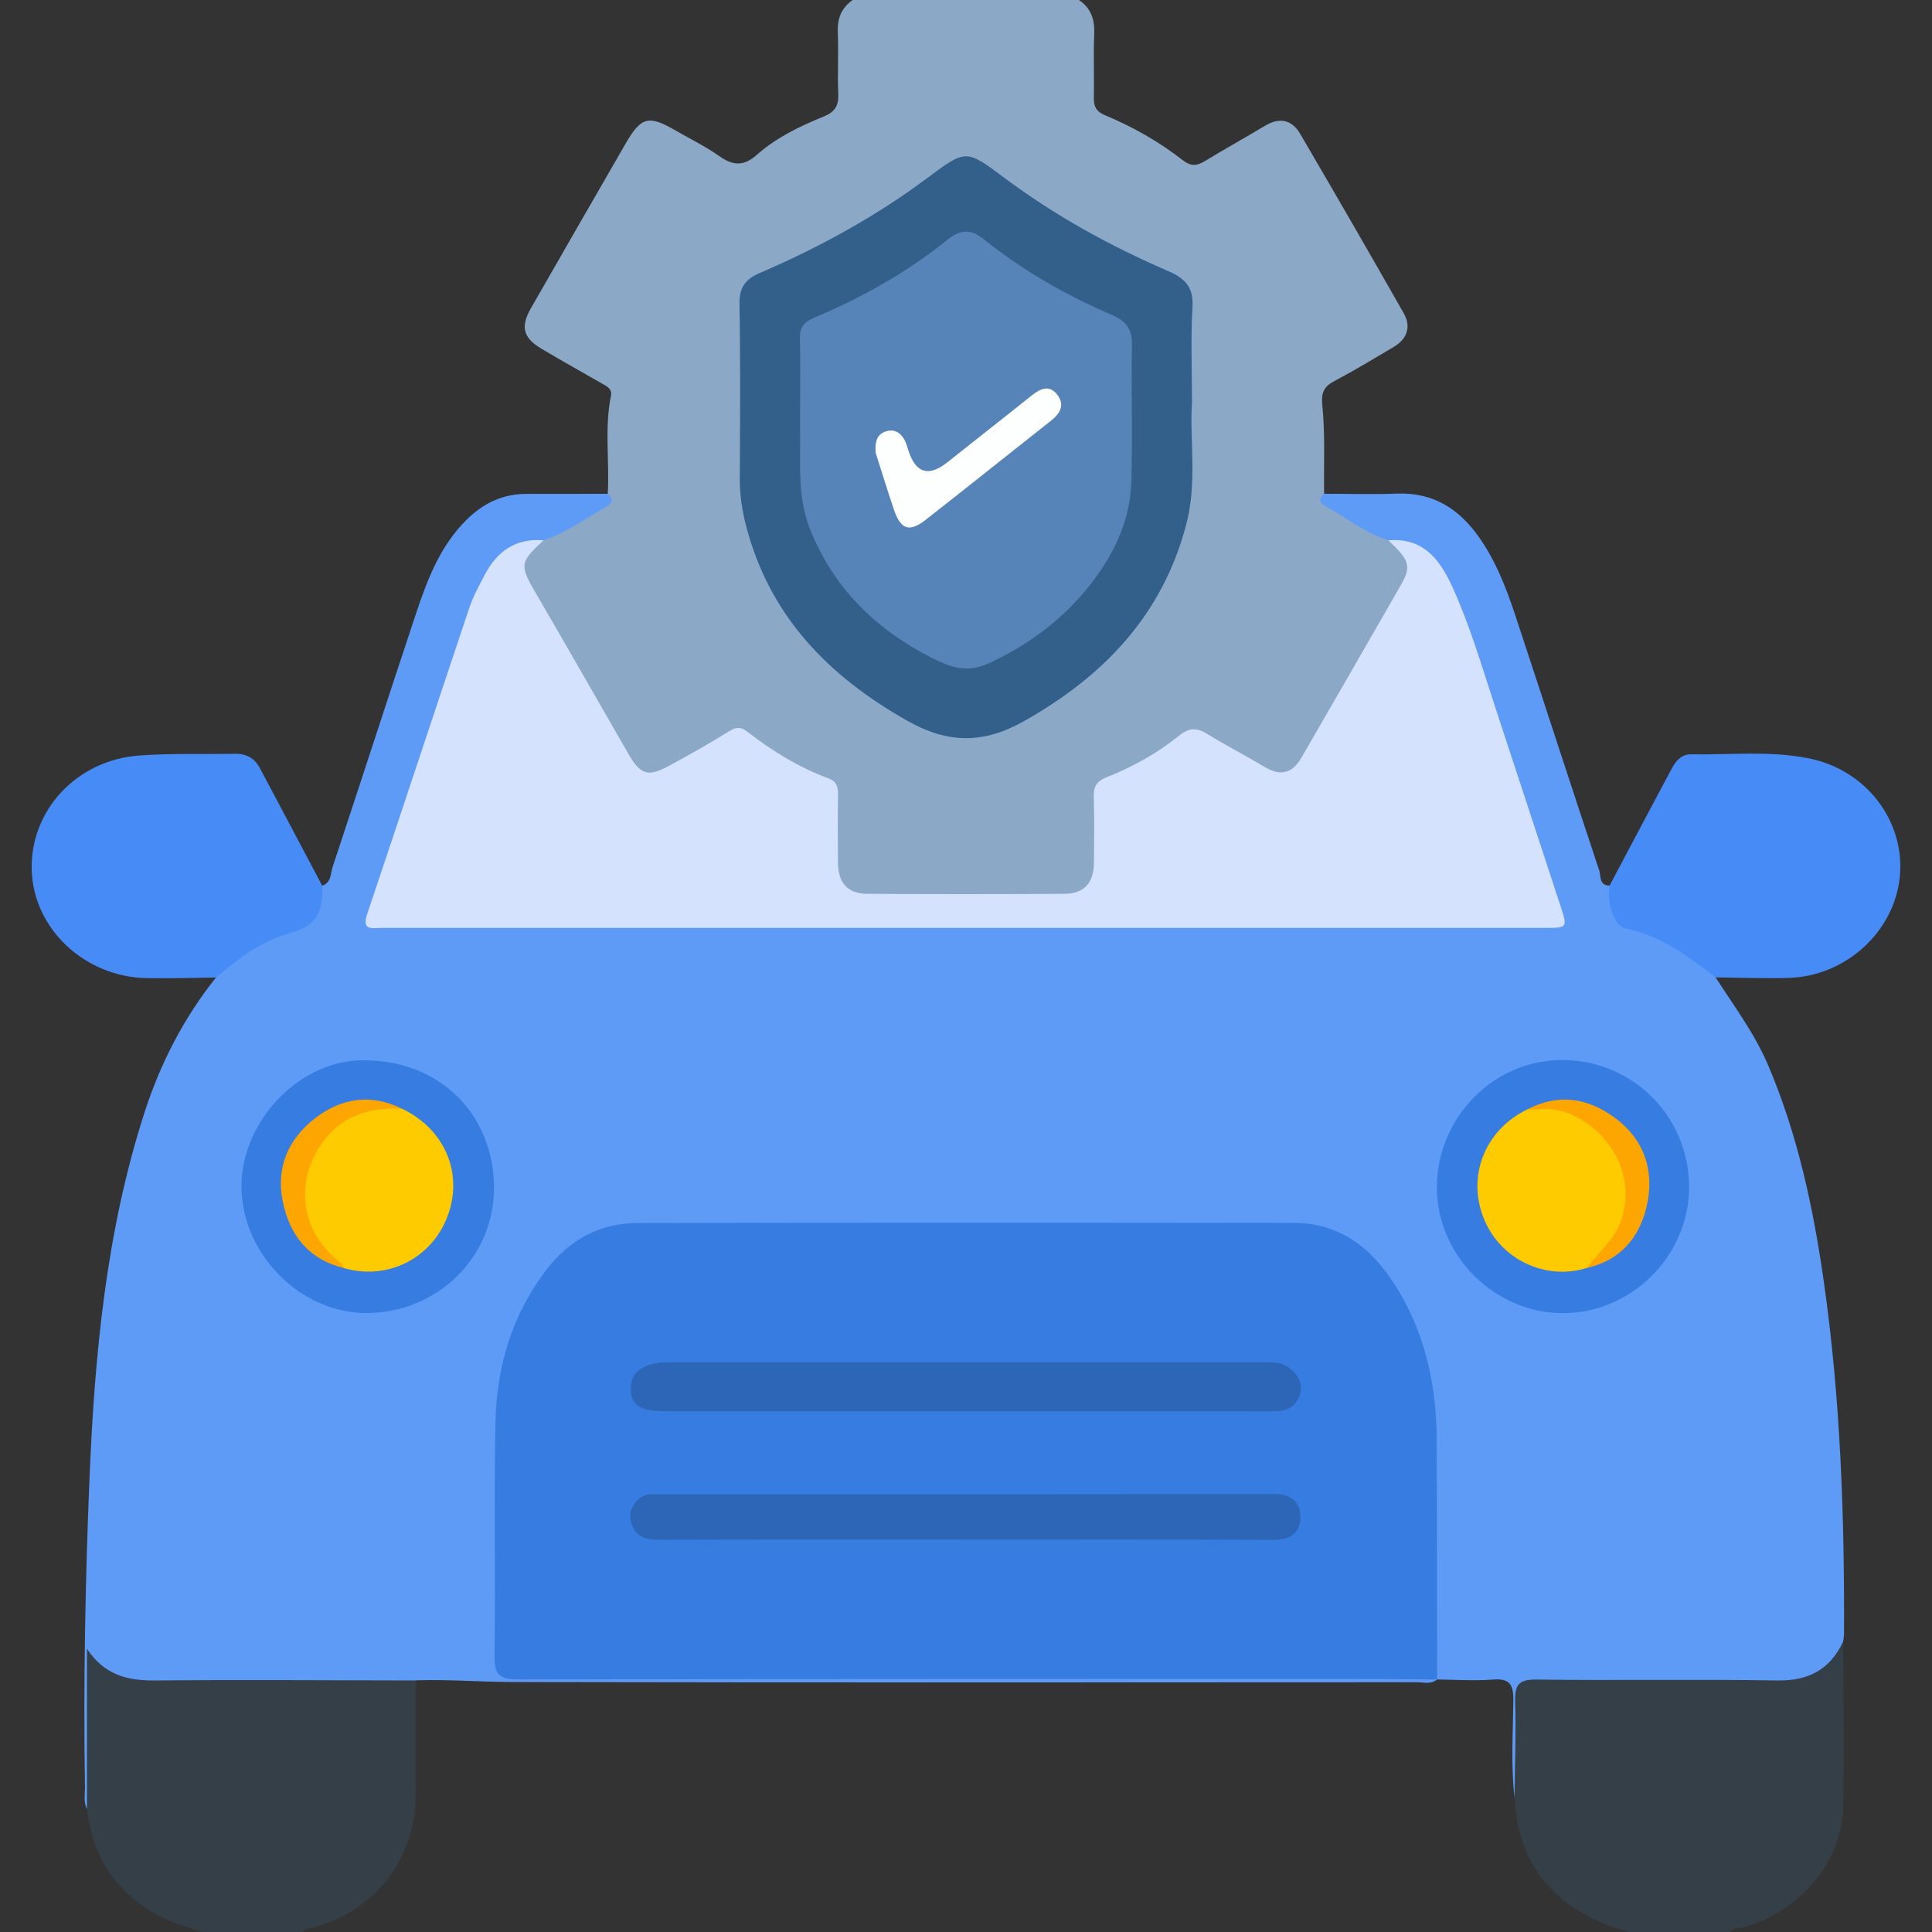 <?xml version="1.0" encoding="UTF-8"?>
<svg id="Layer_1" data-name="Layer 1" xmlns="http://www.w3.org/2000/svg" viewBox="0 0 512 512">
  <rect x="0" y="0" width="512" height="512" fill="#333333" stroke="none"/>
  <defs>
    <style>
      .cls-1 {
        fill: #377de1;
      }

      .cls-1, .cls-2, .cls-3, .cls-4, .cls-5, .cls-6, .cls-7, .cls-8, .cls-9, .cls-10, .cls-11, .cls-12 {
        stroke-width: 0px;
      }

      .cls-2 {
        fill: #fdfefe;
      }

      .cls-3 {
        fill: #d5e2fe;
      }

      .cls-4 {
        fill: #5683b8;
      }

      .cls-5 {
        fill: #2d66b6;
      }

      .cls-6 {
        fill: #8ba9c7;
      }

      .cls-7 {
        fill: #353f47;
      }

      .cls-8 {
        fill: #478bf6;
      }

      .cls-9 {
        fill: #fecb00;
      }

      .cls-10 {
        fill: #5e9bf6;
      }

      .cls-11 {
        fill: #fda601;
      }

      .cls-12 {
        fill: #335f8b;
      }
    </style>
  </defs>
  <path class="cls-6" d="m285.93,0c3.21,2.16,4.22,5.18,4.05,9.01-.24,5.65.02,11.33-.1,16.99-.05,2.33.77,3.64,2.95,4.54,7.4,3.07,14.34,7.01,20.65,11.94,2.07,1.62,3.69,1.52,5.8.23,5.25-3.2,10.64-6.18,15.91-9.35,3.87-2.32,7.14-1.7,9.37,2.11,9.24,15.79,18.4,31.63,27.44,47.54,2.03,3.58.94,6.8-2.65,8.93-5.15,3.05-10.27,6.16-15.55,8.95-2.85,1.5-3.72,2.93-3.37,6.51.77,7.76.38,15.63.47,23.45,1.58,3.96,5.71,4.71,8.69,6.89,2.81,2.06,6.15,3.18,9.15,4.94,5.77,4.47,6.62,7.68,3.27,13.6-8.11,14.34-16.33,28.61-24.65,42.83-4.5,7.68-7.04,8.31-14.97,4.09-3.81-2.03-7.59-4.15-11.25-6.45-3.18-2.01-5.95-2.17-9.12.23-5.18,3.92-10.8,7.2-16.82,9.67-2.92,1.2-4.01,3.11-3.96,6.14.08,5.16.12,10.32-.02,15.48-.16,6.19-3.32,9.79-9.47,9.9-17.11.31-34.24.29-51.35,0-6.38-.11-9.51-3.73-9.66-10.25-.11-5.16-.06-10.32-.02-15.48.02-2.85-1.12-4.61-3.8-5.74-6.31-2.65-12.2-6.1-17.65-10.23-2.47-1.87-4.71-1.95-7.34-.48-4.79,2.68-9.31,5.82-14.28,8.18-5.64,2.68-8.71,2.08-11.81-3.12-9.03-15.15-17.83-30.44-26.39-45.86-3.01-5.43-1.87-8.41,3.79-12.55,4.47-2.14,8.77-4.64,13.07-7.11,2-1.14,4.17-2.13,4.76-4.72.48-8.63-.91-17.31.83-25.9.39-1.93-1.13-2.55-2.43-3.3-5.34-3.05-10.7-6.06-15.99-9.2-4.88-2.89-5.6-5.82-2.76-10.76,8.36-14.58,16.72-29.15,25.13-43.69,4.06-7.02,6.07-7.49,13.11-3.42,3.88,2.25,7.96,4.22,11.61,6.8,3.63,2.56,6.45,2.83,10-.31,5.13-4.55,11.33-7.55,17.65-10.12,2.9-1.18,4.07-2.76,3.93-5.94-.24-5.49.1-11-.12-16.49-.15-3.69,1.02-6.47,4.02-8.53h59.9Z"/>
  <path class="cls-7" d="m431.67,512c-2.31-.76-4.69-1.37-6.92-2.32-14.69-6.21-22.61-17.23-23.36-33.28-.36-9.48.04-18.97-.21-28.46-.08-3.13,1.42-4.13,4.1-4.36,1.83-.16,3.65-.14,5.48-.14,19.94,0,39.89-.16,59.82.09,6.3.08,11.45-1.33,15.11-6.73.63-.93,1.41-1.91,2.79-1.77.03,14.66.4,29.34-.02,43.99-.41,14.71-11.83,27.82-26.74,31.85-1.06.29-2.41-.14-3.12,1.13h-26.95Z"/>
  <path class="cls-7" d="m110.22,445.34c0,10.28.12,20.56-.04,30.83-.26,17.03-11.32,30.75-27.87,34.82-.76.19-1.69-.02-2.02,1.01h-26.95c-3.54-1.3-7.24-2.27-10.58-3.96-11.69-5.93-18.18-15.61-19.72-28.63-.29-14.44-.08-28.87-.16-43.16,1.54-.3,2.29.12,2.76.79,4.05,5.74,9.85,6.52,16.32,6.47,20.28-.18,40.57-.1,60.85-.03,2.56,0,5.4-.62,7.39,1.87Z"/>
  <path class="cls-10" d="m110.22,445.34c-23.07-.03-46.15-.21-69.22,0-7.36.07-13.41-1.53-17.95-8.39,0,14.16,0,28.32,0,42.47-.97-1.89-.5-3.92-.53-5.88-.44-27.29.07-54.58,1.2-81.83,1.36-32.73,4.4-65.31,14.54-96.78,4.22-13.09,10.39-25.12,18.98-35.88,3.38-5.93,8.9-9.59,15.05-11.17,7.41-1.9,11.75-5.77,13.12-13.17,2.41-.81,2.16-3.21,2.74-4.96,7.43-22.38,14.66-44.83,22.12-67.21,3-9,6.38-17.87,13.36-24.78,4.46-4.42,9.67-6.91,16.01-6.88,7.15.02,14.29-.01,21.44-.02,2,1.83.61,2.88-.95,3.75-5.31,2.98-10.23,6.67-16.11,8.58-8.79,1.92-13.91,7.72-17.19,15.79-2.7,6.64-5.17,13.36-7.26,20.2-6.02,19.76-12.86,39.24-19.3,58.85-2.01,6.12-1.78,6.48,4.7,6.48,100.41.01,200.83.01,301.24,0,6.78,0,7.22-.52,5.02-6.72-9.18-25.89-16.38-52.44-26.14-78.15-3.18-8.38-8.17-14.37-17.14-16.46-6.24-1.95-11.3-6.08-16.93-9.16-1.59-.87-1.41-2.05-.15-3.17,6.47,0,12.94.2,19.4-.04,9.59-.36,16.45,4.08,21.74,11.63,4.43,6.32,7.19,13.44,9.58,20.69,7.44,22.5,14.74,45.06,22.22,67.55.48,1.43-.09,4,2.72,4,1.13,1.18.91,2.78,1.23,4.19.89,3.91,2.96,6.15,7.06,7.24,7.93,2.09,14.79,6.19,19.83,12.9,4.91,7.63,10.36,14.89,13.96,23.36,7.87,18.5,11.98,37.95,14.78,57.69,4.38,30.83,5.43,61.88,5.3,92.98,0,.66-.15,1.32-.23,1.97-3.48,7.45-9.16,10.47-17.49,10.33-21.26-.36-42.52.04-63.78-.24-4.77-.06-5.79,1.47-5.66,5.88.26,8.46-.08,16.94-.17,25.41-.97-8.55-.4-17.12-.31-25.66.05-4.2-.84-5.99-5.41-5.63-4.91.39-9.88.02-14.82-.02-2.01-2.22-1.62-4.98-1.63-7.61-.04-18.15.01-36.31-.03-54.46-.03-11.78-1.98-23.17-6.7-34.06-3.06-7.05-7.64-12.84-13.39-17.79-5.24-4.51-11.68-5.43-18.23-5.58-8.31-.2-16.62-.05-24.94-.05-47.05,0-94.1.16-141.15-.09-16.89-.09-27.27,4.74-35.98,24.33-4.24,9.53-6.13,19.65-6.08,30.14.09,18.65.01,37.31.03,55.96,0,7.29.23,7.53,7.6,7.53,77.14.01,154.29,0,231.43.04,3.09,0,6.38-.71,9.09,1.63-1.59,1.39-3.51.74-5.26.74-80,.04-160.01.1-240.01-.06-8.45-.02-16.92-.74-25.39-.44Z"/>
  <path class="cls-8" d="m85.4,234.72c.31,7.51-1.86,10.72-8.88,12.67-7.55,2.09-13.46,6.8-19.29,11.67-6.14.06-12.28.27-18.42.15-16.35-.33-29.83-13-30.4-28.4-.58-15.88,11.81-29.41,28.55-30.6,8.43-.6,16.92-.3,25.38-.45,2.96-.05,5.14,1.19,6.51,3.76,5.54,10.39,11.03,20.8,16.54,31.2Z"/>
  <path class="cls-8" d="m454.68,259.03c-7.27-5.47-14.41-11.08-23.73-12.94-3.19-.64-5.16-6.63-4.4-11.39,5.52-10.4,11.01-20.81,16.57-31.2,1.06-1.97,2.61-3.64,5.01-3.6,10.43.19,20.96-1.01,31.27,1.08,15.27,3.08,25.5,16.71,24.07,31.37-1.41,14.49-14.26,26.33-29.37,26.8-6.46.2-12.94-.07-19.42-.13Z"/>
  <path class="cls-3" d="m367.96,143.2c9.09-.79,13.53,4.94,16.84,12.14,4.59,9.99,7.67,20.53,11.08,30.94,5.89,17.99,11.82,35.98,17.72,53.97,1.81,5.53,1.74,5.65-3.85,5.65-102.9,0-205.79,0-308.69,0-2.34,0-5.28.88-3.77-3.61,9.1-27.08,18.02-54.21,27.11-81.29,1-2.97,2.55-5.78,4.01-8.58,3.27-6.3,8.23-9.85,15.61-9.23-6.44,6.03-6.4,6.52-1.65,14.66,8.12,13.92,16.09,27.94,24.14,41.9,3.24,5.61,5.22,6.24,10.83,3.18,5.4-2.93,10.77-5.94,15.97-9.19,1.93-1.21,3.17-1.04,4.82.23,6.59,5.11,13.65,9.44,21.51,12.35,2.14.79,2.47,2.3,2.44,4.3-.08,5.99-.06,11.99-.02,17.99.04,5.32,2.55,8.22,7.72,8.26,17.45.12,34.91.11,52.37,0,5.18-.03,7.72-2.94,7.76-8.22.04-5.83.14-11.66-.05-17.48-.09-2.74.81-4.17,3.41-5.19,6.98-2.75,13.49-6.41,19.35-11.14,2.39-1.93,4.53-2.06,7.21-.4,5.08,3.14,10.4,5.88,15.54,8.93,4.18,2.48,7.23,1.41,9.54-2.61,8.81-15.26,17.64-30.5,26.38-45.79,2.8-4.9,2.25-6.49-3.33-11.76Z"/>
  <path class="cls-12" d="m315.88,106.9c-.64,9.37,1.43,20.79-1.47,31.93-6.27,24.07-21.82,40.33-43.06,52.29-10.68,6.01-20.06,5.99-30.71,0-21.05-11.85-36.69-27.8-42.92-51.76-1.09-4.19-1.7-8.43-1.67-12.8.09-15.33.2-30.66-.08-45.99-.08-4.41,1.52-6.56,5.4-8.23,15.77-6.78,30.75-14.98,44.55-25.29,10.03-7.49,10.14-7.49,20.09-.04,13.52,10.12,28.2,18.21,43.65,24.86,4.59,1.98,6.69,4.39,6.36,9.65-.49,7.8-.13,15.66-.13,25.39Z"/>
  <path class="cls-1" d="m380.87,445.1c-4.99-.05-9.98-.14-14.96-.14-76.19,0-152.37-.06-228.56.12-5.13.01-6.37-1.35-6.3-6.37.3-20.49-.17-41,.24-61.48.29-14.69,4.17-28.36,13.26-40.42,6.32-8.38,14.46-12.69,24.6-12.71,57.89-.14,115.78-.11,173.66-.04,13.49.02,22.08,8.03,28.35,18.89,6.78,11.75,9.49,24.7,9.57,38.18.13,21.33.09,42.66.12,63.99,0,0,.02-.01.02-.01Z"/>
  <path class="cls-1" d="m447.64,314.62c-.02,18.1-15.18,33.3-33.29,33.38-18.25.08-33.69-15.28-33.57-33.58.11-18.09,14.99-33.96,34.08-33.5,18.12.43,32.79,15.15,32.77,33.7Z"/>
  <path class="cls-1" d="m97.35,281c19.71.38,33.38,14.66,33.57,33.45.2,18.77-15.09,33.43-33.66,33.52-17.8.08-33.41-15.88-33.27-33.81.14-17.55,16.05-33.89,33.36-33.17Z"/>
  <path class="cls-4" d="m212.04,109.08c0-6.49.11-12.99-.05-19.48-.07-2.78,1.1-4.28,3.53-5.3,12.75-5.35,24.75-12.03,35.53-20.75,3.31-2.68,6.13-3.01,9.66-.16,10.38,8.38,21.91,14.88,34.15,20.16,3.31,1.43,5.19,3.6,5.12,7.63-.21,12.15.2,24.32-.16,36.47-.33,11.25-5.43,20.89-12.48,29.23-6.89,8.16-15.41,14.32-25.29,18.9-6.03,2.79-10.68.83-15.44-1.61-14.64-7.49-25.78-18.41-31.97-34-3.43-8.65-2.45-17.66-2.6-26.59-.03-1.5,0-3,0-4.5Z"/>
  <path class="cls-5" d="m255.45,374c-26.28,0-52.55,0-78.83,0-6.98,0-9.42-1.53-9.48-5.92-.06-4.53,3.5-7.06,10.04-7.06,20.46-.01,40.91,0,61.37,0,32.1,0,64.19,0,96.29-.01,2.35,0,4.72-.08,6.69,1.42,2.22,1.7,3.81,3.88,3.03,6.85-.75,2.88-2.84,4.52-5.79,4.67-3.48.17-6.98.06-10.48.06-24.28,0-48.56,0-72.84,0Z"/>
  <path class="cls-5" d="m256.04,408.01c-27.25,0-54.5-.04-81.75.05-3.42.01-5.95-1.07-6.97-4.32-.87-2.79.16-5.2,2.61-6.95,1.35-.97,2.84-.79,4.31-.79,54.5,0,109,.02,163.51-.06,4.4,0,6.86,2.09,6.87,6.05.01,3.95-2.41,6.1-6.83,6.09-27.25-.11-54.5-.06-81.75-.06Z"/>
  <path class="cls-9" d="m420.68,335.97c-11.15,3.55-23.24-2.26-27.54-13.26-4.41-11.25.52-23.39,11.66-28.73,11.03-2.39,20.47,2.69,25.38,13.09,4.09,8.64.6,23.19-7.07,27.18-.87.45-1.57,1.22-2.43,1.72Z"/>
  <path class="cls-11" d="m420.68,335.97c2.72-4.06,6.71-6.9,8.66-11.87,6.24-15.92-8.69-31.58-21.57-30.12-.98.11-1.98.01-2.98.01,8.24-4.33,16.11-2.99,23.23,2.29,7.86,5.83,10.51,14.22,8.35,23.48-1.91,8.16-6.95,14.23-15.69,16.22Z"/>
  <path class="cls-9" d="m106.58,293.84c11.37,5.45,16.31,17.23,11.99,28.56-4.25,11.15-15.87,16.96-27.33,13.68-10.36-5.83-14.38-17.27-10.02-28.53,4.14-10.68,14.05-16.04,25.35-13.71Z"/>
  <path class="cls-11" d="m106.58,293.84c-8.95-.45-16.55,1.91-21.76,9.89-6.83,10.45-4.74,23.08,5.26,30.78.5.38.78,1.04,1.16,1.57-9.42-2.28-14.52-8.71-16.33-17.82-1.79-8.97,1.55-16.44,8.54-21.87,6.98-5.42,14.87-6.64,23.13-2.55Z"/>
  <path class="cls-2" d="m232.07,120.01c-.32-3.45.67-5.1,2.84-5.73,2.24-.64,3.87.48,4.88,2.46.45.88.69,1.87,1,2.81q2.91,8.87,10.37,2.89c7.4-5.9,14.87-11.71,22.26-17.64,2.36-1.89,4.77-2.92,6.86-.07,2,2.71.56,4.94-1.79,6.79-11.08,8.75-22.1,17.57-33.22,26.27-4.29,3.35-6.59,2.55-8.38-2.75-1.8-5.34-3.45-10.73-4.83-15.03Z"/>
</svg>